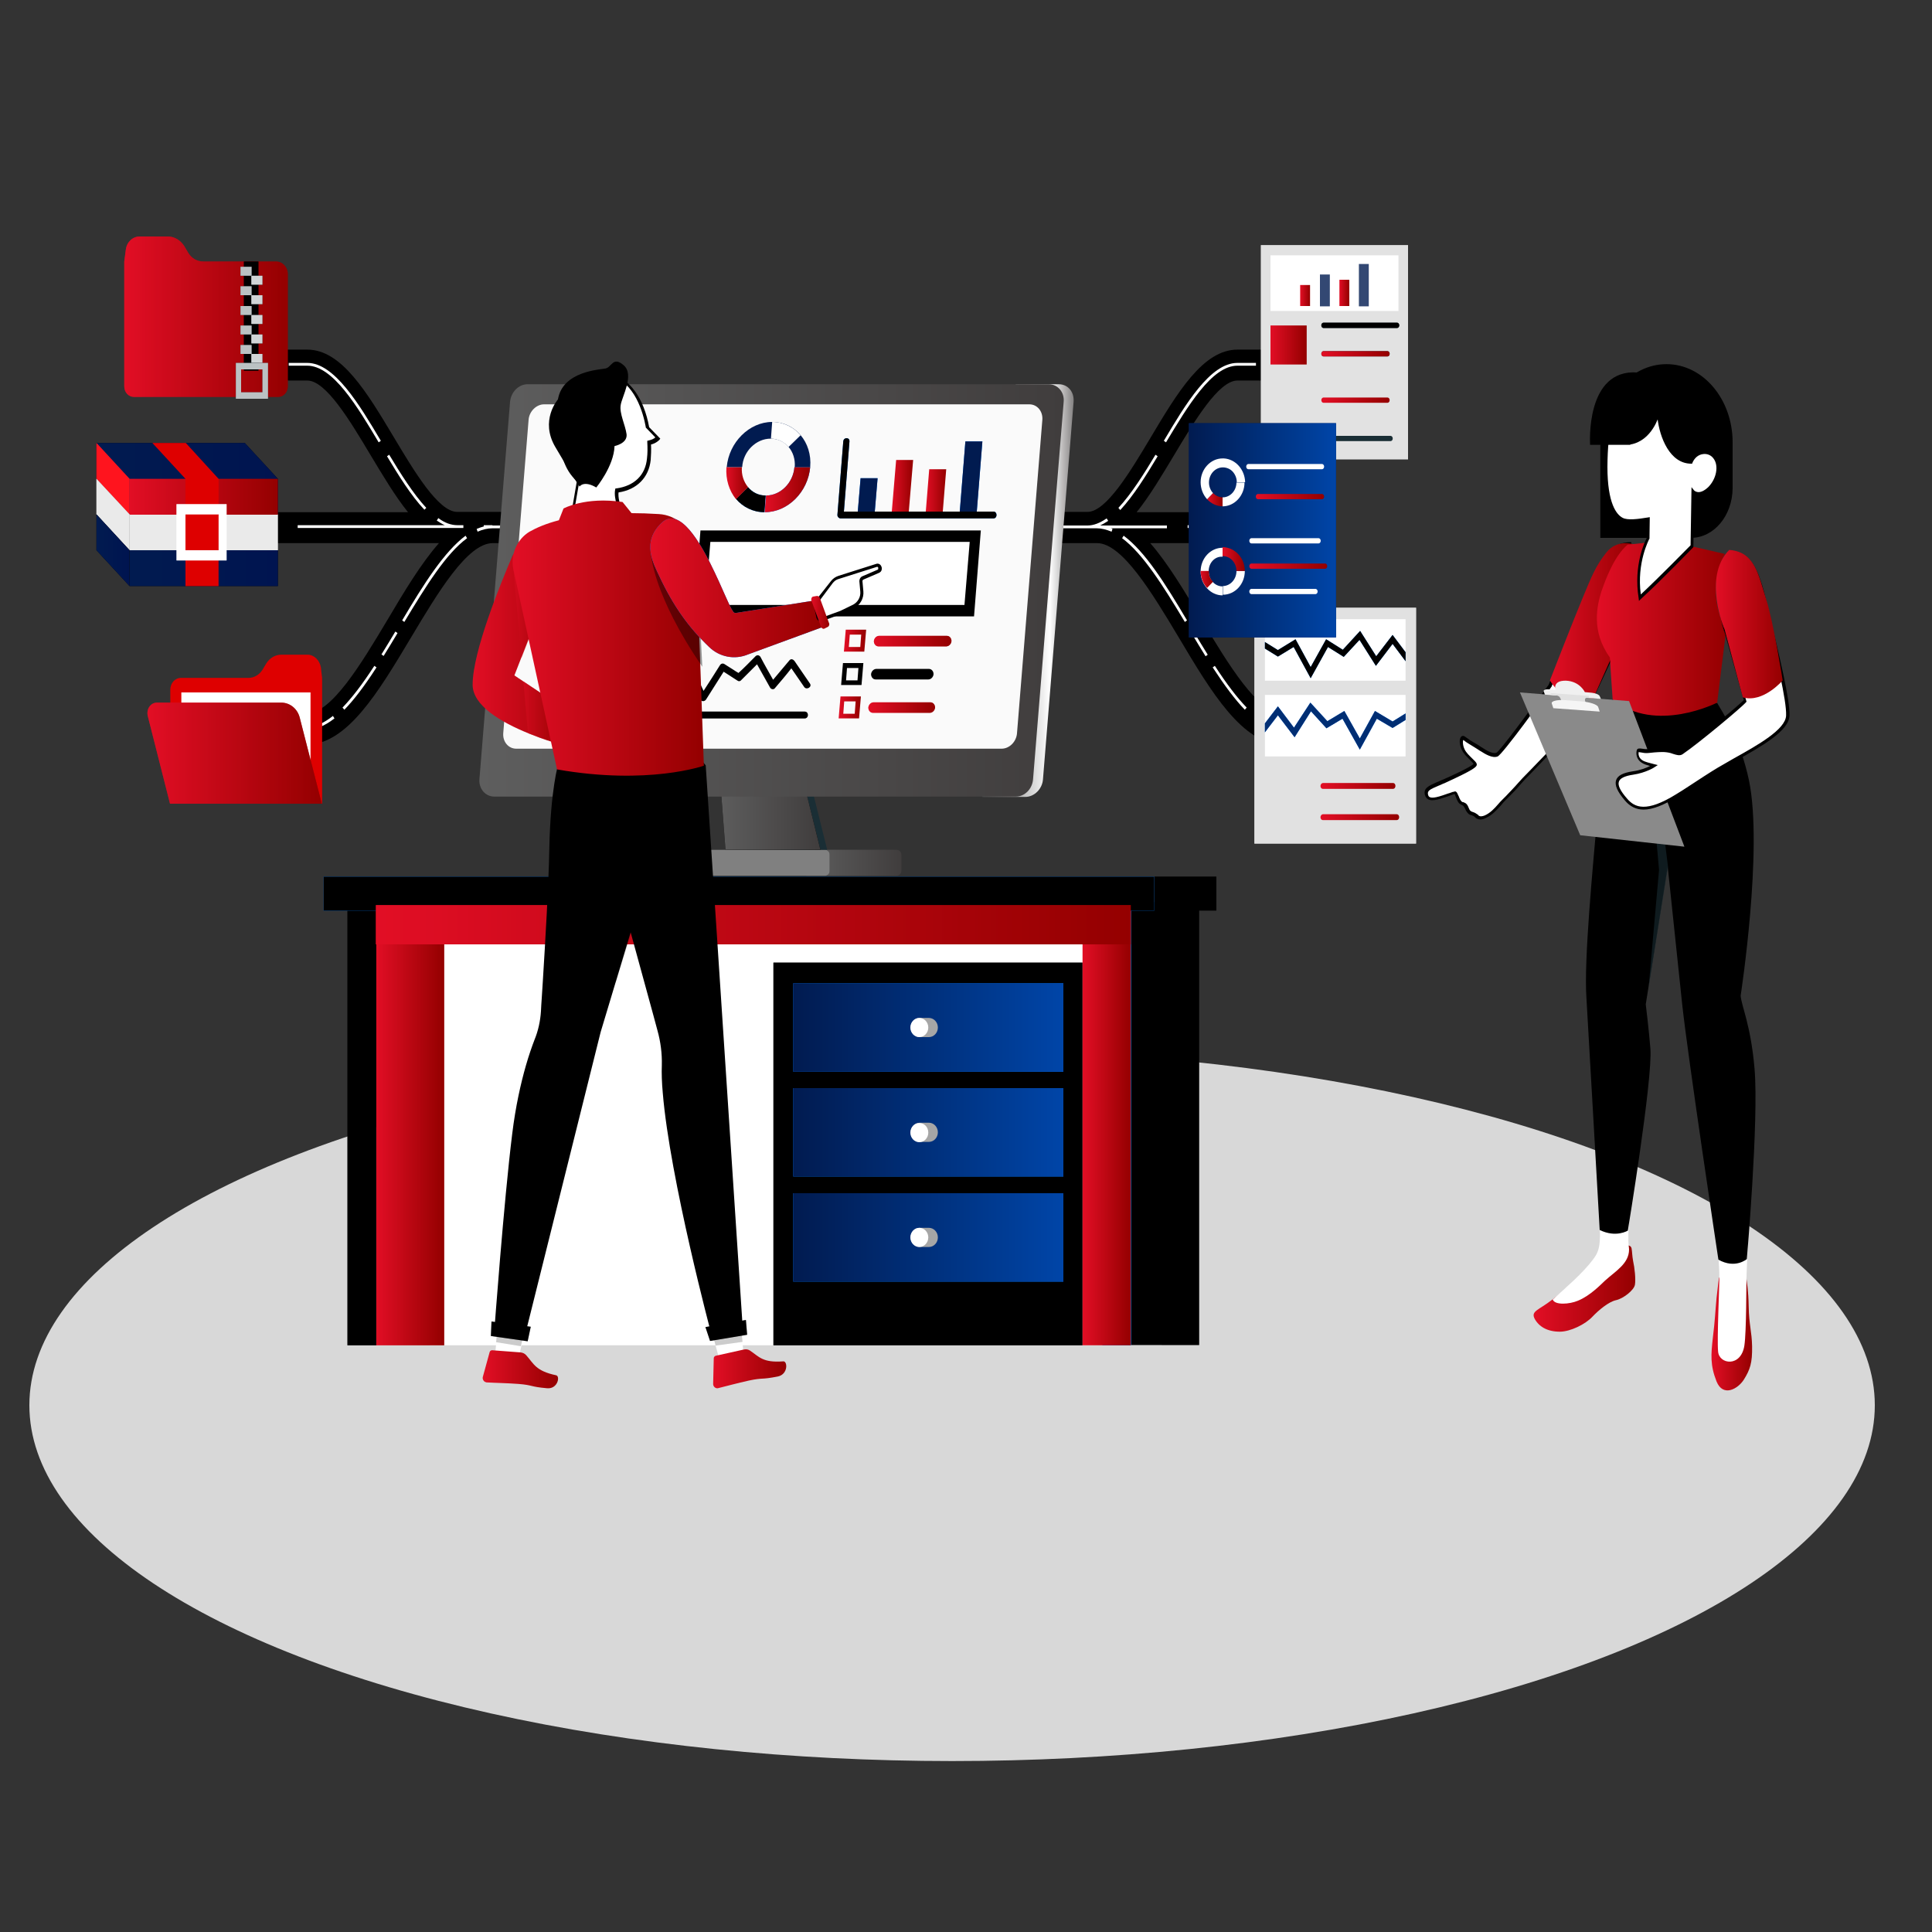 <?xml version="1.0" encoding="utf-8"?>
<!-- Generator: Adobe Illustrator 23.0.3, SVG Export Plug-In . SVG Version: 6.00 Build 0)  -->
<svg version="1.0" id="Layer_1" xmlns="http://www.w3.org/2000/svg" xmlns:xlink="http://www.w3.org/1999/xlink" x="0px" y="0px"
	 viewBox="0 0 625 625" enable-background="new 0 0 625 625" xml:space="preserve">
<rect x="0" y="0" width="625" height="625" fill="#333333" stroke="none"/>
<ellipse id="_x3C_Path_x3E__2_" fill="#D8D8D8" cx="308" cy="454.6" rx="298.5" ry="115.1"/>
<g>
	<path d="M415.1,230.9c-8.1,0-17.8-16.1-26.3-30.3c-5.6-9.3-11-18.4-16.7-24.9h19v-10h-23.4c4.2-5.2,8.1-11.8,12.2-18.6
		c6.4-10.7,14.3-24,20.4-24h17.9v-10h-17.9c-11.1,0-19.4,13.9-28.1,28.5c-6.4,10.7-14.3,24-20.4,24h-19.2H181.5h-22.2h-11.4
		c-6.1,0-14-13.3-20.4-24c-8.8-14.7-17-28.5-28.1-28.5H81.5v10h17.9c6.1,0,14,13.3,20.4,24c4.1,6.8,8,13.4,12.2,18.6H49.2v10h92.8
		c-5.8,6.6-11.2,15.6-16.7,24.9c-8.5,14.2-18.1,30.3-26.3,30.3H65.2v10h33.9c13.2,0,23.3-17,34-34.9c8.5-14.2,18.1-30.3,26.3-30.3
		h22.2h151.1h22.2c8.1,0,17.8,16.1,26.3,30.3c10.7,18,20.8,34.9,34,34.9h33.9v-10H415.1z"/>
</g>
<g>
	<path fill="#FFFFFF" d="M363.5,173.3l-0.5,0.8c6.8,5.1,13.2,15.3,20.3,27.1l0.7-0.5C376.9,188.7,370.4,178.4,363.5,173.3z"/>
	<path fill="#FFFFFF" d="M393,215.4l-0.7,0.5c4,6.1,7.3,10.5,10.4,13.7l0.6-0.7C400.2,225.7,396.9,221.4,393,215.4z"/>
	<path fill="#FFFFFF" d="M385.5,204.9c1.5,2.5,3,5,4.5,7.4l0.7-0.5c-1.5-2.4-3-4.9-4.5-7.4L385.5,204.9z"/>
	<path fill="#FFFFFF" d="M406.4,231.7l-0.5,0.8c3.2,2.5,6.2,3.7,9.2,3.7h22.8v-0.9h-22.8C412.2,235.2,409.4,234,406.4,231.7z"/>
	<rect x="442" y="235.2" fill="#FFFFFF" width="6.9" height="0.9"/>
	<rect x="49.2" y="169.9" fill="#FFFFFF" width="6.9" height="0.9"/>
	<rect x="62.8" y="169.9" fill="#FFFFFF" width="26.8" height="0.9"/>
	<path fill="#FFFFFF" d="M96.3,169.9v0.9h53.6v-0.9h-1.9c-2,0-4.1-0.7-6.2-2.3l-0.5,0.8c0.9,0.6,1.7,1.1,2.6,1.5H96.3z"/>
	<rect x="290.5" y="169.9" fill="#FFFFFF" width="26.8" height="0.9"/>
	<path fill="#FFFFFF" d="M377.5,170.9v-0.9h-21.6c0.8-0.4,1.7-0.9,2.6-1.5l-0.5-0.8c-2.2,1.5-4.2,2.3-6.2,2.3h-8.2h-4.1h-6.9h-8.7
		v0.9h8.7h6.9h4.1h11.2c1.5,0,3.1,0.4,4.8,1.1l0.3-0.9c-0.2-0.1-0.4-0.2-0.6-0.2H377.5z"/>
	<rect x="270.4" y="169.9" fill="#FFFFFF" width="13.4" height="0.9"/>
	<rect x="210.1" y="169.9" fill="#FFFFFF" width="53.6" height="0.9"/>
	<rect x="384.2" y="169.9" fill="#FFFFFF" width="6.9" height="0.9"/>
	<path fill="#FFFFFF" d="M374.5,147.6l-0.7-0.5c-3.6,6-7.8,12.7-12,17.2l0.6,0.7C366.7,160.4,370.9,153.6,374.5,147.6z"/>
	<path fill="#FFFFFF" d="M400.3,118.3h6v-0.9h-6h0c-8.8,0-16.8,13.4-23.8,25.2l0.7,0.5C384.2,131.5,392,118.3,400.3,118.3z"/>
	<rect x="411.3" y="117.4" fill="#FFFFFF" width="6.9" height="0.9"/>
	<path fill="#FFFFFF" d="M137.9,164.3c-4.2-4.5-8.4-11.2-12-17.2l-0.7,0.5c3.6,6,7.8,12.8,12.1,17.3L137.9,164.3z"/>
	<path fill="#FFFFFF" d="M122.5,143.1l0.7-0.5c-7-11.8-15-25.2-23.8-25.2h-6v0.9h6C107.7,118.3,115.6,131.5,122.5,143.1z"/>
	<rect x="81.5" y="117.4" fill="#FFFFFF" width="6.9" height="0.9"/>
	<polygon fill="#FFFFFF" points="176.6,169.9 174.6,169.9 174.6,170.9 176.6,170.9 181.5,170.9 203.4,170.9 203.4,169.9 
		181.5,169.9 	"/>
	<path fill="#FFFFFF" d="M130.1,200.7l0.7,0.5c7.1-11.8,13.5-22.1,20.3-27.1l-0.5-0.8C143.7,178.5,137.2,188.7,130.1,200.7z"/>
	<path fill="#FFFFFF" d="M159.3,169.9h-2.8v0.4c-0.8,0.2-1.5,0.5-2.3,0.8l0.3,0.9c1.6-0.7,3.2-1.1,4.8-1.1h10.6h0.6v-0.9h-0.6H159.3
		z"/>
	<path fill="#FFFFFF" d="M99.1,235.2H76.2v0.9h22.8c3,0,6-1.2,9.2-3.7l-0.5-0.8C104.7,234,101.9,235.2,99.1,235.2z"/>
	<path fill="#FFFFFF" d="M123.4,211.7l0.7,0.5c1.5-2.4,3-4.9,4.5-7.4l-0.7-0.5C126.4,206.8,124.9,209.3,123.4,211.7z"/>
	<path fill="#FFFFFF" d="M110.8,228.9l0.6,0.7c3.1-3.2,6.4-7.5,10.4-13.7l-0.7-0.5C117.2,221.4,113.9,225.7,110.8,228.9z"/>
	<rect x="65.2" y="235.2" fill="#FFFFFF" width="6.9" height="0.9"/>
</g>
<g>
	<path fill="#DE0000" d="M99.5,211.8H91c-2,0-3.8,1.1-4.9,2.9l-1.2,2c-1,1.6-2.7,2.6-4.5,2.6H58.6c-2,0-3.5,1.7-3.5,3.8V260h49.1
		v-40.6l-0.4-3.5C103.4,213.6,101.6,211.8,99.5,211.8z"/>
	<path opacity="0.2" fill="#DE0000" d="M99.5,211.8H91c-2,0-3.8,1.1-4.9,2.9l-1.2,2c-1,1.6-2.7,2.6-4.5,2.6H58.6
		c-2,0-3.5,1.7-3.5,3.8V260h49.1v-40.6l-0.4-3.5C103.4,213.6,101.6,211.8,99.5,211.8z"/>
</g>
<g>
	<rect x="58.7" y="224" fill="#FFFFFF" width="41.7" height="30.9"/>
	<rect x="58.7" y="224" opacity="0.9" fill="#FFFFFF" width="41.7" height="30.9"/>
</g>
<g>
	<linearGradient id="SVGID_1_" gradientUnits="userSpaceOnUse" x1="47.701" y1="243.685" x2="104.102" y2="243.685">
		<stop  offset="0" style="stop-color:#E20E25"/>
		<stop  offset="1" style="stop-color:#940000"/>
	</linearGradient>
	<path fill="url(#SVGID_1_)" d="M104.1,260H55l-7.2-28.4c-0.5-2.2,0.9-4.3,3-4.3h40.2c2.8,0,5.3,2,6,5L104.1,260z"/>
	<linearGradient id="SVGID_2_" gradientUnits="userSpaceOnUse" x1="47.701" y1="243.685" x2="104.102" y2="243.685">
		<stop  offset="0" style="stop-color:#E20E25"/>
		<stop  offset="1" style="stop-color:#940000"/>
	</linearGradient>
	<path opacity="0.6" fill="url(#SVGID_2_)" d="M104.1,260H55l-7.2-28.4c-0.5-2.2,0.9-4.3,3-4.3h40.2c2.8,0,5.3,2,6,5L104.1,260z"/>
</g>
<g>
	<linearGradient id="SVGID_3_" gradientUnits="userSpaceOnUse" x1="40.214" y1="102.486" x2="93.172" y2="102.486">
		<stop  offset="0" style="stop-color:#E20E25"/>
		<stop  offset="1" style="stop-color:#940000"/>
	</linearGradient>
	<path fill="url(#SVGID_3_)" d="M45.2,76.5h9.1c2.1,0,4.1,1.2,5.3,3.1l1.3,2.2c1.1,1.8,2.9,2.8,4.9,2.8h23.5c2.1,0,3.8,1.8,3.8,4.1
		v36.3c0,1.9-1.4,3.4-3.1,3.4H43.3c-1.7,0-3.1-1.5-3.1-3.4V84.6l0.5-3.8C41,78.3,42.9,76.5,45.2,76.5z"/>
	<linearGradient id="SVGID_4_" gradientUnits="userSpaceOnUse" x1="40.214" y1="102.486" x2="93.172" y2="102.486">
		<stop  offset="0" style="stop-color:#E20E25"/>
		<stop  offset="1" style="stop-color:#940000"/>
	</linearGradient>
	<path opacity="0.6" fill="url(#SVGID_4_)" d="M45.2,76.5h9.1c2.1,0,4.1,1.2,5.3,3.1l1.3,2.2c1.1,1.8,2.9,2.8,4.9,2.8h23.5
		c2.1,0,3.8,1.8,3.8,4.1v36.3c0,1.9-1.4,3.4-3.1,3.4H43.3c-1.7,0-3.1-1.5-3.1-3.4V84.6l0.5-3.8C41,78.3,42.9,76.5,45.2,76.5z"/>
</g>
<g>
	<rect x="78.9" y="84.6" width="4.7" height="35.3"/>
	<rect x="78.9" y="84.6" opacity="0.5" width="4.7" height="35.3"/>
</g>
<rect x="77.8" y="86.3" fill="#1A2E35" width="3.6" height="2.9"/>
<rect x="77.8" y="92.6" fill="#1A2E35" width="3.6" height="2.9"/>
<rect x="77.8" y="99" fill="#1A2E35" width="3.6" height="2.9"/>
<rect x="77.8" y="105.3" fill="#1A2E35" width="3.6" height="2.9"/>
<rect x="77.8" y="111.6" fill="#1A2E35" width="3.6" height="2.9"/>
<g>
	<rect x="77.8" y="86.3" opacity="0.7" fill="#FFFFFF" width="3.6" height="2.9"/>
	<rect x="77.8" y="92.6" opacity="0.7" fill="#FFFFFF" width="3.6" height="2.9"/>
	<rect x="77.8" y="99" opacity="0.7" fill="#FFFFFF" width="3.6" height="2.9"/>
	<rect x="77.8" y="105.3" opacity="0.7" fill="#FFFFFF" width="3.6" height="2.9"/>
	<rect x="77.8" y="111.6" opacity="0.7" fill="#FFFFFF" width="3.6" height="2.9"/>
</g>
<g>
	<g>
		<rect x="81.3" y="89.2" fill="#1A2E35" width="3.6" height="2.9"/>
		<rect x="81.3" y="95.5" fill="#1A2E35" width="3.6" height="2.9"/>
		<rect x="81.3" y="101.9" fill="#1A2E35" width="3.6" height="2.9"/>
		<rect x="81.3" y="108.2" fill="#1A2E35" width="3.6" height="2.9"/>
		<rect x="81.3" y="114.5" fill="#1A2E35" width="3.6" height="2.9"/>
	</g>
	<g opacity="0.8">
		<rect x="81.3" y="89.2" fill="#FFFFFF" width="3.6" height="2.9"/>
		<rect x="81.3" y="95.5" fill="#FFFFFF" width="3.6" height="2.9"/>
		<rect x="81.3" y="101.9" fill="#FFFFFF" width="3.6" height="2.9"/>
		<rect x="81.3" y="108.2" fill="#FFFFFF" width="3.6" height="2.9"/>
		<rect x="81.3" y="114.5" fill="#FFFFFF" width="3.6" height="2.9"/>
	</g>
</g>
<g>
	<path fill="#1A2E35" d="M76.3,117.4V129h10.4v-11.6H76.3z M84.9,126.9h-6.9v-7.4h6.9V126.9z"/>
	<path opacity="0.7" fill="#FFFFFF" d="M76.3,117.4V129h10.4v-11.6H76.3z M84.9,126.9h-6.9v-7.4h6.9V126.9z"/>
</g>
<g>
	<polygon points="79.2,143.3 31.2,143.3 31.2,154.9 41.9,166.4 89.9,166.4 89.9,154.9 	"/>
	<linearGradient id="SVGID_5_" gradientUnits="userSpaceOnUse" x1="31.19" y1="154.866" x2="89.852" y2="154.866">
		<stop  offset="0" style="stop-color:#011B50"/>
		<stop  offset="1" style="stop-color:#001450"/>
	</linearGradient>
	<polygon fill="url(#SVGID_5_)" points="79.2,143.3 31.2,143.3 31.2,154.9 41.9,166.4 89.9,166.4 89.9,154.9 	"/>
</g>
<g>
	<rect x="41.9" y="166.4" fill="#EAEAEA" width="48" height="11.6"/>
	<rect x="41.9" y="166.4" opacity="0.3" fill="#EAEAEA" width="48" height="11.6"/>
</g>
<g>
	<rect x="41.9" y="178" width="48" height="11.6"/>
	<linearGradient id="SVGID_6_" gradientUnits="userSpaceOnUse" x1="41.869" y1="183.797" x2="89.852" y2="183.797">
		<stop  offset="0" style="stop-color:#011B50"/>
		<stop  offset="1" style="stop-color:#001450"/>
	</linearGradient>
	<rect x="41.9" y="178" fill="url(#SVGID_6_)" width="48" height="11.6"/>
</g>
<g>
	<linearGradient id="SVGID_7_" gradientUnits="userSpaceOnUse" x1="41.869" y1="160.649" x2="89.852" y2="160.649">
		<stop  offset="0" style="stop-color:#E20E25"/>
		<stop  offset="1" style="stop-color:#940000"/>
	</linearGradient>
	<rect x="41.9" y="154.9" fill="url(#SVGID_7_)" width="48" height="11.6"/>
</g>
<g>
	<polygon fill="#DE0000" points="60,189.6 70.7,189.6 70.7,154.9 60.1,143.3 49.3,143.3 60,154.9 	"/>
	<polygon opacity="0.2" fill="#DE0000" points="60,189.6 70.7,189.6 70.7,154.9 60.1,143.3 49.3,143.3 60,154.9 	"/>
</g>
<g>
	<path fill="#FFFFFF" d="M57.1,163.1v18.2h16.2v-18.2H57.1z M70.7,178H60v-11.6h10.8V178z"/>
	<path opacity="0.5" fill="#FFFFFF" d="M57.1,163.1v18.2h16.2v-18.2H57.1z M70.7,178H60v-11.6h10.8V178z"/>
</g>
<g>
	<polygon fill="#FF151F" points="31.2,143.3 31.2,154.9 41.9,166.4 41.9,154.9 	"/>
	<polygon opacity="0.5" fill="#FF151F" points="31.2,143.3 31.2,154.9 41.9,166.4 41.9,154.9 	"/>
</g>
<g>
	<polygon fill="#EAEAEA" points="31.2,154.9 31.2,166.4 41.9,178 41.9,166.4 	"/>
	<polygon opacity="0.6" fill="#EAEAEA" points="31.2,154.9 31.2,166.4 41.9,178 41.9,166.4 	"/>
</g>
<g>
	<polygon points="31.2,166.4 31.2,178 41.9,189.6 41.9,178 	"/>
	<linearGradient id="SVGID_8_" gradientUnits="userSpaceOnUse" x1="31.19" y1="178.014" x2="41.869" y2="178.014">
		<stop  offset="0" style="stop-color:#011B50"/>
		<stop  offset="1" style="stop-color:#001450"/>
	</linearGradient>
	<polygon fill="url(#SVGID_8_)" points="31.2,166.4 31.2,178 41.9,189.6 41.9,178 	"/>
</g>
<g>
	<rect x="405.8" y="196.6" fill="#E2E2E2" width="52.3" height="76.3"/>
	<rect x="405.8" y="196.6" opacity="0.7" fill="#E2E2E2" width="52.3" height="76.3"/>
</g>
<rect x="409.2" y="200.3" fill="#FFFFFF" width="45.5" height="19.9"/>
<rect x="409.2" y="224.8" fill="#FFFFFF" width="45.5" height="19.9"/>
<polygon fill="#007CFF" points="454.7,211 450.5,205.4 445.2,212.3 440,204.1 434.4,210.2 429,206.8 424,215.8 419.1,206.8 
	413.4,210.3 409.2,207.7 409.2,209.8 413.4,212.4 418.5,209.3 424,219.4 429.6,209.3 434.7,212.5 439.8,207 445.1,215.4 
	450.5,208.3 454.7,213.9 "/>
<polygon points="454.7,211 450.5,205.4 445.2,212.3 440,204.1 434.4,210.2 429,206.8 424,215.8 419.1,206.8 413.4,210.3 
	409.2,207.7 409.2,209.8 413.4,212.4 418.5,209.3 424,219.4 429.6,209.3 434.7,212.5 439.8,207 445.1,215.4 450.5,208.3 
	454.7,213.9 "/>
<polygon fill="#007CFF" points="454.7,230.8 450.5,233.4 444.8,230 439.9,238.9 434.9,230 429.4,233.3 423.9,227.3 418.6,235.4 
	413.4,228.5 409.2,234 409.2,236.9 413.4,231.4 418.8,238.5 424.1,230.1 429.1,235.6 434.3,232.5 439.9,242.5 445.4,232.5 
	450.5,235.5 454.7,232.9 "/>
<polygon opacity="0.8" fill="#011B50" points="454.7,230.8 450.5,233.4 444.8,230 439.9,238.9 434.9,230 429.4,233.3 423.9,227.3 
	418.6,235.4 413.4,228.5 409.2,234 409.2,236.9 413.4,231.4 418.8,238.5 424.1,230.1 429.1,235.6 434.3,232.5 439.9,242.5 
	445.4,232.5 450.5,235.5 454.7,232.9 "/>
<g>
	<linearGradient id="SVGID_9_" gradientUnits="userSpaceOnUse" x1="427.197" y1="254.313" x2="451.496" y2="254.313">
		<stop  offset="0" style="stop-color:#E20E25"/>
		<stop  offset="1" style="stop-color:#940000"/>
	</linearGradient>
	<path fill="url(#SVGID_9_)" d="M428,255.2c7.5,0,15.1,0,22.6,0c1.1,0,1.1-1.9,0-1.9c-7.5,0-15.1,0-22.6,0
		C426.9,253.4,426.9,255.2,428,255.2L428,255.2z"/>
</g>
<g>
	<linearGradient id="SVGID_10_" gradientUnits="userSpaceOnUse" x1="427.197" y1="264.391" x2="452.636" y2="264.391">
		<stop  offset="0" style="stop-color:#E20E25"/>
		<stop  offset="1" style="stop-color:#940000"/>
	</linearGradient>
	<path fill="url(#SVGID_10_)" d="M428,265.3c7.9,0,15.9,0,23.8,0c1.1,0,1.1-1.9,0-1.9c-7.9,0-15.9,0-23.8,0
		C426.9,263.5,426.9,265.3,428,265.3L428,265.3z"/>
</g>
<g>
	<rect x="407.9" y="79.3" fill="#E2E2E2" width="47.6" height="69.3"/>
	<rect x="407.9" y="79.3" opacity="0.6" fill="#E2E2E2" width="47.6" height="69.3"/>
</g>
<rect x="411" y="82.6" fill="#FFFFFF" width="41.4" height="18"/>
<g>
	<path fill="#1A2E35" d="M428.2,106.1c7.9,0,15.8,0,23.7,0c1,0,1-1.7,0-1.7c-7.9,0-15.8,0-23.7,0
		C427.2,104.4,427.2,106.1,428.2,106.1L428.2,106.1z"/>
</g>
<g>
	<path fill="#1A2E35" d="M428.2,115.3c6.9,0,13.7,0,20.6,0c1,0,1-1.7,0-1.7c-6.9,0-13.7,0-20.6,0
		C427.2,113.6,427.2,115.3,428.2,115.3L428.2,115.3z"/>
</g>
<g>
	<path fill="#1A2E35" d="M428.2,142.7c7.2,0,14.4,0,21.6,0c1,0,1-1.7,0-1.7c-7.2,0-14.4,0-21.6,0
		C427.2,141.1,427.2,142.7,428.2,142.7L428.2,142.7z"/>
</g>
<g>
	<path d="M428.2,106.1c7.9,0,15.8,0,23.7,0c1,0,1-1.7,0-1.7c-7.9,0-15.8,0-23.7,0C427.2,104.4,427.2,106.1,428.2,106.1L428.2,106.1z
		"/>
</g>
<g>
	<linearGradient id="SVGID_11_" gradientUnits="userSpaceOnUse" x1="427.459" y1="114.42" x2="449.548" y2="114.42">
		<stop  offset="0" style="stop-color:#E20E25"/>
		<stop  offset="1" style="stop-color:#940000"/>
	</linearGradient>
	<path fill="url(#SVGID_11_)" d="M428.2,115.3c6.9,0,13.7,0,20.6,0c1,0,1-1.7,0-1.7c-6.9,0-13.7,0-20.6,0
		C427.2,113.6,427.2,115.3,428.2,115.3L428.2,115.3z"/>
</g>
<g>
	<linearGradient id="SVGID_12_" gradientUnits="userSpaceOnUse" x1="427.459" y1="129.416" x2="449.548" y2="129.416">
		<stop  offset="0" style="stop-color:#E20E25"/>
		<stop  offset="1" style="stop-color:#940000"/>
	</linearGradient>
	<path fill="url(#SVGID_12_)" d="M428.2,130.3c6.9,0,13.7,0,20.6,0c1,0,1-1.7,0-1.7c-6.9,0-13.7,0-20.6,0
		C427.2,128.6,427.2,130.3,428.2,130.3L428.2,130.3z"/>
</g>
<g>
	<linearGradient id="SVGID_13_" gradientUnits="userSpaceOnUse" x1="411.005" y1="111.57" x2="422.663" y2="111.57">
		<stop  offset="0" style="stop-color:#E20E25"/>
		<stop  offset="1" style="stop-color:#940000"/>
	</linearGradient>
	<rect x="411" y="105.3" fill="url(#SVGID_13_)" width="11.7" height="12.6"/>
	<linearGradient id="SVGID_14_" gradientUnits="userSpaceOnUse" x1="411.005" y1="111.57" x2="422.663" y2="111.57">
		<stop  offset="0" style="stop-color:#E20E25"/>
		<stop  offset="1" style="stop-color:#940000"/>
	</linearGradient>
	<rect x="411" y="105.3" opacity="0.3" fill="url(#SVGID_14_)" width="11.7" height="12.6"/>
</g>
<linearGradient id="SVGID_15_" gradientUnits="userSpaceOnUse" x1="420.639" y1="95.624" x2="423.795" y2="95.624">
	<stop  offset="0" style="stop-color:#E20E25"/>
	<stop  offset="1" style="stop-color:#940000"/>
</linearGradient>
<rect x="420.6" y="92.2" fill="url(#SVGID_15_)" width="3.2" height="6.8"/>
<rect x="427" y="88.8" opacity="0.8" fill="#011B50" width="3.2" height="10.3"/>
<linearGradient id="SVGID_16_" gradientUnits="userSpaceOnUse" x1="433.262" y1="94.769" x2="436.418" y2="94.769">
	<stop  offset="0" style="stop-color:#E20E25"/>
	<stop  offset="1" style="stop-color:#940000"/>
</linearGradient>
<rect x="433.3" y="90.5" fill="url(#SVGID_16_)" width="3.2" height="8.5"/>
<rect x="439.6" y="85.4" opacity="0.8" fill="#011B50" width="3.2" height="13.7"/>
<g>
	<rect x="384.6" y="136.9" fill="#011B50" width="47.6" height="69.3"/>
	<linearGradient id="SVGID_17_" gradientUnits="userSpaceOnUse" x1="384.6" y1="171.526" x2="432.173" y2="171.526">
		<stop  offset="0" style="stop-color:#011B50"/>
		<stop  offset="0.739" style="stop-color:#003A90"/>
		<stop  offset="1" style="stop-color:#0045A8"/>
	</linearGradient>
	<rect x="384.6" y="136.9" fill="url(#SVGID_17_)" width="47.6" height="69.3"/>
</g>
<g>
	<path fill="#FFFFFF" d="M403.9,151.8c7.9,0,15.8,0,23.7,0c1,0,1-1.7,0-1.7c-7.9,0-15.8,0-23.7,0
		C402.9,150.1,402.9,151.8,403.9,151.8L403.9,151.8z"/>
</g>
<g>
	<linearGradient id="SVGID_18_" gradientUnits="userSpaceOnUse" x1="406.233" y1="160.632" x2="428.323" y2="160.632">
		<stop  offset="0" style="stop-color:#E20E25"/>
		<stop  offset="1" style="stop-color:#940000"/>
	</linearGradient>
	<path fill="url(#SVGID_18_)" d="M407,161.5c6.9,0,13.7,0,20.6,0c1,0,1-1.7,0-1.7c-6.9,0-13.7,0-20.6,0
		C406,159.8,406,161.5,407,161.5L407,161.5z"/>
</g>
<g>
	<linearGradient id="SVGID_19_" gradientUnits="userSpaceOnUse" x1="404.161" y1="183.142" x2="429.359" y2="183.142">
		<stop  offset="0" style="stop-color:#E20E25"/>
		<stop  offset="1" style="stop-color:#940000"/>
	</linearGradient>
	<path fill="url(#SVGID_19_)" d="M404.9,184c7.9,0,15.8,0,23.7,0c1,0,1-1.7,0-1.7c-7.9,0-15.8,0-23.7,0
		C403.9,182.3,403.9,184,404.9,184L404.9,184z"/>
</g>
<g>
	<path fill="#FFFFFF" d="M404.9,192.2c6.9,0,13.7,0,20.6,0c1,0,1-1.7,0-1.7c-6.9,0-13.7,0-20.6,0
		C403.9,190.5,403.9,192.2,404.9,192.2L404.9,192.2z"/>
</g>
<g>
	<path fill="#FFFFFF" d="M404.9,175.8c7.2,0,14.4,0,21.6,0c1,0,1-1.7,0-1.7c-7.2,0-14.4,0-21.6,0
		C403.9,174.1,403.9,175.8,404.9,175.8L404.9,175.8z"/>
</g>
<g>
	<linearGradient id="SVGID_20_" gradientUnits="userSpaceOnUse" x1="390.474" y1="161.615" x2="395.526" y2="161.615">
		<stop  offset="0" style="stop-color:#E20E25"/>
		<stop  offset="1" style="stop-color:#940000"/>
	</linearGradient>
	<path fill="url(#SVGID_20_)" d="M392.4,159.5l-1.9,2c1.3,1.4,3.1,2.3,5.1,2.3v-2.9C394.3,160.9,393.2,160.3,392.4,159.5z"/>
	<path fill="#FFFFFF" d="M400,156c0,2.7-2,4.9-4.5,4.9v2.9c3.9,0,7.1-3.5,7.1-7.7H400z"/>
	<path fill="#FFFFFF" d="M395.9,148.3c-0.1,0-0.2,0-0.4,0c-3.9,0-7.1,3.5-7.1,7.7c0,2.1,0.8,4.1,2.1,5.5l1.9-2
		c-0.8-0.9-1.3-2.1-1.3-3.4c0-2.7,2-4.9,4.5-4.9c1.2,0,2.4,0.5,3.2,1.4l0,0c0.8,0.9,1.3,2.1,1.3,3.4h2.7
		C402.7,151.9,399.7,148.5,395.9,148.3z"/>
</g>
<g>
	<path fill="#FFFFFF" d="M395.5,189.6c2.5,0,4.5-2.2,4.5-4.9h2.7c0,4.3-3.2,7.7-7.1,7.7V189.6z"/>
	<linearGradient id="SVGID_21_" gradientUnits="userSpaceOnUse" x1="395.526" y1="180.908" x2="402.67" y2="180.908">
		<stop  offset="0" style="stop-color:#E20E25"/>
		<stop  offset="1" style="stop-color:#940000"/>
	</linearGradient>
	<path fill="url(#SVGID_21_)" d="M400.6,179.3c-1.3-1.4-3.1-2.3-5.1-2.3v2.9c1.2,0,2.4,0.5,3.2,1.4c0.8,0.9,1.3,2.1,1.3,3.4h2.7
		C402.7,182.6,401.9,180.7,400.6,179.3z"/>
	<path fill="#FFFFFF" d="M391,184.8c0,2.7,2,4.9,4.5,4.9v2.9c-3.9,0-7.1-3.5-7.1-7.7c0-4.3,3.2-7.7,7.1-7.7v2.9
		C393,179.9,391,182.1,391,184.8z"/>
	<linearGradient id="SVGID_22_" gradientUnits="userSpaceOnUse" x1="388.382" y1="187.511" x2="392.352" y2="187.511">
		<stop  offset="0" style="stop-color:#E20E25"/>
		<stop  offset="1" style="stop-color:#940000"/>
	</linearGradient>
	<path fill="url(#SVGID_22_)" d="M392.4,188.2l-1.9,2c-1.3-1.4-2.1-3.3-2.1-5.5h2.7C391,186.1,391.5,187.3,392.4,188.2z"/>
</g>
<linearGradient id="SVGID_23_" gradientUnits="userSpaceOnUse" x1="260.745" y1="279.127" x2="291.636" y2="279.127">
	<stop  offset="0" style="stop-color:#5E5E5E"/>
	<stop  offset="1" style="stop-color:#403D3D"/>
</linearGradient>
<path fill="url(#SVGID_23_)" d="M290,283.3h-29.2v-8.4H290c0.9,0,1.6,0.7,1.6,1.6v5.1C291.6,282.6,290.9,283.3,290,283.3z"/>
<path d="M266.9,283.3H205c-0.8,0-1.5-0.7-1.5-1.5v-5.4c0-0.8,0.7-1.5,1.5-1.5h61.9c0.8,0,1.5,0.7,1.5,1.5v5.4
	C268.4,282.7,267.7,283.3,266.9,283.3z"/>
<path opacity="0.5" fill="#FFFFFF" d="M266.9,283.3H205c-0.8,0-1.5-0.7-1.5-1.5v-5.4c0-0.8,0.7-1.5,1.5-1.5h61.9
	c0.8,0,1.5,0.7,1.5,1.5v5.4C268.4,282.7,267.7,283.3,266.9,283.3z"/>
<polygon fill="#1A2E35" points="252.5,274.9 267.6,274.9 257.9,236 252.5,236 "/>
<polygon points="265.4,274.9 234.7,274.9 231.7,236 255.8,236 "/>
<linearGradient id="SVGID_24_" gradientUnits="userSpaceOnUse" x1="231.678" y1="255.467" x2="265.368" y2="255.467">
	<stop  offset="0" style="stop-color:#5E5E5E"/>
	<stop  offset="1" style="stop-color:#403D3D"/>
</linearGradient>
<polygon fill="url(#SVGID_24_)" points="265.4,274.9 234.7,274.9 231.7,236 255.8,236 "/>
<linearGradient id="SVGID_25_" gradientUnits="userSpaceOnUse" x1="317.836" y1="190.999" x2="347.384" y2="190.999">
	<stop  offset="0" style="stop-color:#5E5E5E"/>
	<stop  offset="0.737" style="stop-color:#FFFFFF"/>
	<stop  offset="1" style="stop-color:#848282"/>
</linearGradient>
<path fill="url(#SVGID_25_)" d="M342.5,124.3h-13.9l-10.8,133.5h13.9c2.9,0,5.5-2.6,5.7-5.7l9.9-122
	C347.6,126.8,345.5,124.3,342.5,124.3z"/>
<g>
	<linearGradient id="SVGID_26_" gradientUnits="userSpaceOnUse" x1="155.109" y1="190.999" x2="344.171" y2="190.999">
		<stop  offset="0" style="stop-color:#5E5E5E"/>
		<stop  offset="1" style="stop-color:#403D3D"/>
	</linearGradient>
	<path fill="url(#SVGID_26_)" d="M328.6,257.7H159.9c-2.9,0-5.1-2.6-4.8-5.7l9.9-122c0.3-3.2,2.8-5.7,5.7-5.7h168.6
		c2.9,0,5.1,2.6,4.8,5.7l-9.9,122C334,255.2,331.5,257.7,328.6,257.7z"/>
</g>
<path fill="#FAFAFA" d="M324,242.2H167c-2.5,0-4.4-2.2-4.2-5l8.2-101.4c0.2-2.7,2.5-5,5-5H333c2.5,0,4.4,2.2,4.2,5L329,237.2
	C328.8,239.9,326.6,242.2,324,242.2z"/>
<polygon fill="#007CFF" points="282.9,166.6 277.4,166.6 278.4,154.7 283.9,154.7 "/>
<polygon fill="#011B50" points="282.9,166.6 277.4,166.6 278.4,154.7 283.9,154.7 "/>
<linearGradient id="SVGID_27_" gradientUnits="userSpaceOnUse" x1="288.421" y1="157.717" x2="295.359" y2="157.717">
	<stop  offset="0" style="stop-color:#E20E25"/>
	<stop  offset="1" style="stop-color:#940000"/>
</linearGradient>
<polygon fill="url(#SVGID_27_)" points="293.9,166.6 288.4,166.6 289.9,148.8 295.4,148.8 "/>
<linearGradient id="SVGID_28_" gradientUnits="userSpaceOnUse" x1="299.412" y1="159.205" x2="306.109" y2="159.205">
	<stop  offset="0" style="stop-color:#E20E25"/>
	<stop  offset="1" style="stop-color:#940000"/>
</linearGradient>
<polygon fill="url(#SVGID_28_)" points="304.9,166.6 299.4,166.6 300.6,151.8 306.1,151.8 "/>
<polygon fill="#007CFF" points="315.9,166.6 310.4,166.6 312.3,142.8 317.8,142.8 "/>
<polygon fill="#011B50" points="315.9,166.6 310.4,166.6 312.3,142.8 317.8,142.8 "/>
<path fill="#007CFF" d="M321.4,165.5c-16.1,0-32.2,0-48.4,0c0.6-7.6,1.2-15.1,1.8-22.7c0.1-1.4-1.9-1.4-2,0
	c-0.6,7.9-1.3,15.9-1.9,23.8c0,0.6,0.5,1.1,1,1.1c16.5,0,33,0,49.5,0C322.7,167.7,322.7,165.5,321.4,165.5z"/>
<path d="M321.4,165.5c-16.1,0-32.2,0-48.4,0c0.6-7.6,1.2-15.1,1.8-22.7c0.1-1.4-1.9-1.4-2,0c-0.6,7.9-1.3,15.9-1.9,23.8
	c0,0.6,0.5,1.1,1,1.1c16.5,0,33,0,49.5,0C322.7,167.7,322.7,165.5,321.4,165.5z"/>
<path fill="#007CFF" d="M242,157.6l-3.9,3.8c2.2,2.6,5.5,4.3,9.2,4.3l0.4-5.4C245.4,160.3,243.4,159.3,242,157.6z"/>
<path d="M242,157.6l-3.9,3.8c2.2,2.6,5.5,4.3,9.2,4.3l0.4-5.4C245.4,160.3,243.4,159.3,242,157.6z"/>
<path fill="#007CFF" d="M257,151.1c-0.4,5.1-4.5,9.2-9.2,9.2l-0.4,5.4c7.5,0,14-6.6,14.7-14.6H257z"/>
<linearGradient id="SVGID_29_" gradientUnits="userSpaceOnUse" x1="247.34" y1="158.444" x2="262.042" y2="158.444">
	<stop  offset="0" style="stop-color:#E20E25"/>
	<stop  offset="1" style="stop-color:#940000"/>
</linearGradient>
<path fill="url(#SVGID_29_)" d="M257,151.1c-0.4,5.1-4.5,9.2-9.2,9.2l-0.4,5.4c7.5,0,14-6.6,14.7-14.6H257z"/>
<linearGradient id="SVGID_30_" gradientUnits="userSpaceOnUse" x1="234.952" y1="156.3" x2="241.992" y2="156.3">
	<stop  offset="0" style="stop-color:#E20E25"/>
	<stop  offset="1" style="stop-color:#940000"/>
</linearGradient>
<path fill="url(#SVGID_30_)" d="M242,157.6c-1.4-1.7-2.2-4-2-6.5h-5c-0.3,4,0.9,7.7,3.1,10.4L242,157.6z"/>
<path fill="#011B50" d="M249.3,141.9c4.7,0,8.2,4.1,7.8,9.2h5c0.7-8.1-4.9-14.6-12.3-14.6s-14,6.6-14.7,14.6h5
	C240.4,146,244.6,141.9,249.3,141.9z"/>
<path fill="#FFFFFF" d="M255.1,144.6l3.9-3.8c-2.2-2.6-5.5-4.3-9.2-4.3l-0.4,5.4C251.6,141.9,253.7,143,255.1,144.6z"/>
<g>
	<linearGradient id="SVGID_31_" gradientUnits="userSpaceOnUse" x1="273.042" y1="207.242" x2="280.179" y2="207.242">
		<stop  offset="0" style="stop-color:#E20E25"/>
		<stop  offset="1" style="stop-color:#940000"/>
	</linearGradient>
	<path fill="url(#SVGID_31_)" d="M279.6,210.8H273l0.6-7.1h6.6L279.6,210.8z M274.6,209.3h3.7l0.3-4h-3.7L274.6,209.3z"/>
</g>
<g>
	<path d="M278.7,221.6h-6.6l0.6-7.1h6.6L278.7,221.6z M273.7,220.1h3.7l0.3-4H274L273.7,220.1z"/>
</g>
<g>
	<linearGradient id="SVGID_32_" gradientUnits="userSpaceOnUse" x1="271.294" y1="228.875" x2="278.431" y2="228.875">
		<stop  offset="0" style="stop-color:#E20E25"/>
		<stop  offset="1" style="stop-color:#940000"/>
	</linearGradient>
	<path fill="url(#SVGID_32_)" d="M277.9,232.4h-6.6l0.6-7.1h6.6L277.9,232.4z M272.8,230.9h3.7l0.3-4h-3.7L272.8,230.9z"/>
</g>
<g>
	<linearGradient id="SVGID_33_" gradientUnits="userSpaceOnUse" x1="282.689" y1="207.403" x2="307.851" y2="207.403">
		<stop  offset="0" style="stop-color:#E20E25"/>
		<stop  offset="1" style="stop-color:#940000"/>
	</linearGradient>
	<path fill="url(#SVGID_33_)" d="M284.2,209.1c-0.9,0-1.5-0.8-1.5-1.7c0.1-1,0.9-1.7,1.7-1.7h21.9c0.9,0,1.5,0.8,1.5,1.7
		c-0.1,1-0.9,1.7-1.7,1.7H284.2z"/>
	<linearGradient id="SVGID_34_" gradientUnits="userSpaceOnUse" x1="282.689" y1="207.403" x2="307.851" y2="207.403">
		<stop  offset="0" style="stop-color:#E20E25"/>
		<stop  offset="1" style="stop-color:#940000"/>
	</linearGradient>
	<path opacity="0.7" fill="url(#SVGID_34_)" d="M284.2,209.1c-0.9,0-1.5-0.8-1.5-1.7c0.1-1,0.9-1.7,1.7-1.7h21.9
		c0.9,0,1.5,0.8,1.5,1.7c-0.1,1-0.9,1.7-1.7,1.7H284.2z"/>
</g>
<g>
	<linearGradient id="SVGID_35_" gradientUnits="userSpaceOnUse" x1="280.954" y1="228.875" x2="302.56" y2="228.875">
		<stop  offset="0" style="stop-color:#E20E25"/>
		<stop  offset="1" style="stop-color:#940000"/>
	</linearGradient>
	<path fill="url(#SVGID_35_)" d="M282.4,230.6c-0.9,0-1.5-0.8-1.5-1.7c0.1-1,0.9-1.7,1.7-1.7h18.4c0.9,0,1.5,0.8,1.5,1.7
		c-0.1,1-0.9,1.7-1.7,1.7H282.4z"/>
	<linearGradient id="SVGID_36_" gradientUnits="userSpaceOnUse" x1="280.954" y1="228.875" x2="302.56" y2="228.875">
		<stop  offset="0" style="stop-color:#E20E25"/>
		<stop  offset="1" style="stop-color:#940000"/>
	</linearGradient>
	<path opacity="0.4" fill="url(#SVGID_36_)" d="M282.4,230.6c-0.9,0-1.5-0.8-1.5-1.7c0.1-1,0.9-1.7,1.7-1.7h18.4
		c0.9,0,1.5,0.8,1.5,1.7c-0.1,1-0.9,1.7-1.7,1.7H282.4z"/>
</g>
<g>
	<path d="M283.3,219.8c-0.9,0-1.5-0.8-1.5-1.7c0.1-1,0.9-1.7,1.7-1.7h17c0.9,0,1.5,0.8,1.5,1.7c-0.1,1-0.9,1.7-1.7,1.7H283.3z"/>
	<path opacity="0.2" d="M283.3,219.8c-0.9,0-1.5-0.8-1.5-1.7c0.1-1,0.9-1.7,1.7-1.7h17c0.9,0,1.5,0.8,1.5,1.7
		c-0.1,1-0.9,1.7-1.7,1.7H283.3z"/>
</g>
<path d="M262,221.1c-1.7-2.4-3.3-4.9-5-7.3c-0.4-0.5-1.1-0.8-1.6-0.2c-1.8,2.1-3.5,4.2-5.3,6.3c-1.4-2.5-2.8-4.9-4.1-7.4
	c-0.4-0.6-1.1-0.7-1.6-0.2c-1.8,1.8-3.6,3.7-5.5,5.4c-0.6-0.3-1.1-0.7-1.6-1c-1-0.6-2-1.3-3-1.9c-0.5-0.3-1.1-0.1-1.4,0.4
	c-1.8,2.8-3.5,5.6-5.3,8.3c-1.3-2.8-2.6-5.6-4-8.3c-0.3-0.5-0.9-0.7-1.4-0.4c-0.8,0.5-1.7,1-2.5,1.5c-0.5,0.3-2.3,1.2-2.7,1.7
	c-0.4-0.4-1.9-1.2-2.2-1.4c-0.9-0.6-1.8-1.1-2.7-1.7c-1.1-0.7-2.2,1.2-1,1.9c1.5,0.9,4.1,3.6,5.8,3.6c1.6,0,3.8-1.8,5.5-3
	c1.4,3,2.8,6,4.2,8.9c0.4,0.8,1.4,0.6,1.8,0c1.9-3,3.8-6,5.7-9c1.5,1,3,1.9,4.5,2.9c0.4,0.3,0.9,0.2,1.2-0.2
	c1.7-1.7,3.4-3.4,5.1-5.1c1.4,2.5,2.8,5,4.2,7.5c0.3,0.6,1.2,0.8,1.6,0.2c1.8-2.1,3.6-4.2,5.3-6.4c1.4,2,2.8,4.1,4.2,6.1
	C261,223.3,262.8,222.2,262,221.1z"/>
<g>
	<path d="M260.3,230.2c-16.3,0-32.6,0-48.9,0c0.6-7.7,1.2-15.3,1.9-23c0.1-1.4-1.9-1.4-2.1,0c-0.6,8-1.3,16-1.9,24.1
		c0,0.6,0.5,1.1,1,1.1c16.7,0,33.3,0,50,0C261.7,232.4,261.7,230.2,260.3,230.2z"/>
	<path opacity="0.5" d="M260.3,230.2c-16.3,0-32.6,0-48.9,0c0.6-7.7,1.2-15.3,1.9-23c0.1-1.4-1.9-1.4-2.1,0c-0.6,8-1.3,16-1.9,24.1
		c0,0.6,0.5,1.1,1,1.1c16.7,0,33.3,0,50,0C261.7,232.4,261.7,230.2,260.3,230.2z"/>
</g>
<polygon fill="#007CFF" points="313.6,197.6 226.3,197.6 228.3,173.5 315.5,173.5 "/>
<polygon fill="#FFFFFF" points="313.6,197.6 226.3,197.6 228.3,173.5 315.5,173.5 "/>
<path d="M315.1,199.4h-90.7l2.2-27.8h90.7L315.1,199.4z M228.1,195.7H312l1.7-20.4h-83.9L228.1,195.7z"/>
<g>
	<rect x="139.1" y="291.9" fill="#FFFFFF" width="236.7" height="143.3"/>
</g>
<g>
	<linearGradient id="SVGID_37_" gradientUnits="userSpaceOnUse" x1="121.625" y1="363.509" x2="143.7" y2="363.509">
		<stop  offset="0" style="stop-color:#E20E25"/>
		<stop  offset="1" style="stop-color:#940000"/>
	</linearGradient>
	<polygon fill="url(#SVGID_37_)" points="121.6,435.2 143.7,435.2 143.7,291.9 121.6,291.9 	"/>
	<linearGradient id="SVGID_38_" gradientUnits="userSpaceOnUse" x1="121.625" y1="363.509" x2="143.7" y2="363.509">
		<stop  offset="0" style="stop-color:#E20E25"/>
		<stop  offset="1" style="stop-color:#940000"/>
	</linearGradient>
	<polygon opacity="0.3" fill="url(#SVGID_38_)" points="121.6,435.2 143.7,435.2 143.7,291.9 121.6,291.9 	"/>
</g>
<g>
	<rect x="112.4" y="291.9" width="9.3" height="143.3"/>
	<rect x="112.4" y="291.9" opacity="0.5" width="9.3" height="143.3"/>
</g>
<g>
	<rect x="365.8" y="291.9" transform="matrix(-1 -1.224647e-16 1.224647e-16 -1 753.718 727.017)" width="22.1" height="143.3"/>
	
		<rect x="365.8" y="291.9" transform="matrix(-1 -1.224647e-16 1.224647e-16 -1 753.718 727.017)" opacity="0.3" width="22.1" height="143.3"/>
</g>
<g>
	<rect x="373.4" y="283.6" transform="matrix(-1 -1.224647e-16 1.224647e-16 -1 766.893 578.173)" width="20" height="11"/>
	
		<rect x="373.4" y="283.6" transform="matrix(-1 -1.224647e-16 1.224647e-16 -1 766.893 578.173)" opacity="0.3" width="20" height="11"/>
</g>
<g>
	<rect x="250.2" y="311.4" width="100" height="123.8"/>
	<rect x="250.2" y="311.4" opacity="0.5" width="100" height="123.8"/>
</g>
<g>
	<rect x="256.6" y="352" fill="#007CFF" width="87.4" height="28.6"/>
	<g>
		<rect x="256.6" y="318.1" fill="#007CFF" width="87.4" height="28.6"/>
		<rect x="256.6" y="386" fill="#007CFF" width="87.4" height="28.6"/>
	</g>
</g>
<linearGradient id="SVGID_39_" gradientUnits="userSpaceOnUse" x1="256.562" y1="366.358" x2="343.919" y2="366.358">
	<stop  offset="0" style="stop-color:#011B50"/>
	<stop  offset="0.739" style="stop-color:#003A90"/>
	<stop  offset="1" style="stop-color:#0045A8"/>
</linearGradient>
<rect x="256.6" y="352" fill="url(#SVGID_39_)" width="87.4" height="28.6"/>
<linearGradient id="SVGID_40_" gradientUnits="userSpaceOnUse" x1="256.562" y1="332.44" x2="343.919" y2="332.44">
	<stop  offset="0" style="stop-color:#011B50"/>
	<stop  offset="0.739" style="stop-color:#003A90"/>
	<stop  offset="1" style="stop-color:#0045A8"/>
</linearGradient>
<rect x="256.6" y="318.1" fill="url(#SVGID_40_)" width="87.4" height="28.6"/>
<linearGradient id="SVGID_41_" gradientUnits="userSpaceOnUse" x1="256.562" y1="400.276" x2="343.919" y2="400.276">
	<stop  offset="0" style="stop-color:#011B50"/>
	<stop  offset="0.739" style="stop-color:#003A90"/>
	<stop  offset="1" style="stop-color:#0045A8"/>
</linearGradient>
<rect x="256.6" y="386" fill="url(#SVGID_41_)" width="87.4" height="28.6"/>
<rect x="356.6" y="291.9" fill="#007CFF" width="9.3" height="143.3"/>
<linearGradient id="SVGID_42_" gradientUnits="userSpaceOnUse" x1="350.237" y1="363.509" x2="365.822" y2="363.509">
	<stop  offset="0" style="stop-color:#E20E25"/>
	<stop  offset="1" style="stop-color:#940000"/>
</linearGradient>
<rect x="350.2" y="291.9" fill="url(#SVGID_42_)" width="15.6" height="143.3"/>
<rect x="104.7" y="283.6" fill="#007CFF" width="268.7" height="11"/>
<rect x="104.7" y="283.6" width="268.7" height="11"/>
<path fill="#A6A6A6" d="M300.5,329.3c-0.6,0-2.5,0-3,0c-1.6,0-2.9,1.4-2.9,3.1c0,1.7,1.3,3.1,2.9,3.1c0.6,0,2.5,0,3,0
	c1.6,0,2.9-1.4,2.9-3.1C303.4,330.7,302.1,329.3,300.5,329.3z"/>
<path fill="#A6A6A6" d="M300.5,363.2c-0.6,0-2.5,0-3,0c-1.6,0-2.9,1.4-2.9,3.1c0,1.7,1.3,3.1,2.9,3.1c0.6,0,2.5,0,3,0
	c1.6,0,2.9-1.4,2.9-3.1C303.4,364.6,302.1,363.2,300.5,363.2z"/>
<path fill="#A6A6A6" d="M300.5,397.2c-0.6,0-2.5,0-3,0c-1.6,0-2.9,1.4-2.9,3.1c0,1.7,1.3,3.1,2.9,3.1c0.6,0,2.5,0,3,0
	c1.6,0,2.9-1.4,2.9-3.1C303.4,398.6,302.1,397.2,300.5,397.2z"/>
<path fill="#FFFFFF" d="M300.3,332.4c0,1.7-1.3,3.1-2.9,3.1s-2.9-1.4-2.9-3.1s1.3-3.1,2.9-3.1S300.3,330.7,300.3,332.4z"/>
<path fill="#FFFFFF" d="M300.3,366.4c0,1.7-1.3,3.1-2.9,3.1s-2.9-1.4-2.9-3.1s1.3-3.1,2.9-3.1S300.3,364.6,300.3,366.4z"/>
<path fill="#FFFFFF" d="M300.3,400.3c0,1.7-1.3,3.1-2.9,3.1s-2.9-1.4-2.9-3.1s1.3-3.1,2.9-3.1S300.3,398.6,300.3,400.3z"/>
<g>
	<linearGradient id="SVGID_43_" gradientUnits="userSpaceOnUse" x1="121.625" y1="299.185" x2="365.822" y2="299.185">
		<stop  offset="0" style="stop-color:#E20E25"/>
		<stop  offset="1" style="stop-color:#940000"/>
	</linearGradient>
	<rect x="121.6" y="292.8" fill="url(#SVGID_43_)" width="244.2" height="12.7"/>
	<linearGradient id="SVGID_44_" gradientUnits="userSpaceOnUse" x1="121.625" y1="299.185" x2="365.822" y2="299.185">
		<stop  offset="0" style="stop-color:#E20E25"/>
		<stop  offset="1" style="stop-color:#940000"/>
	</linearGradient>
	<rect x="121.6" y="292.8" opacity="0.6" fill="url(#SVGID_44_)" width="244.2" height="12.7"/>
</g>
<path opacity="0.2" d="M199.4,161.8c-0.3-1.5-0.3-2.8,0.3-3.6c1.2-1.8-3.4-4-7.1-5.3C193.4,154.8,195.9,159.5,199.4,161.8z"/>
<polygon fill="#FFFFFF" points="239,421.7 240.7,439.7 233.1,441.2 228.4,423.9 "/>
<linearGradient id="SVGID_45_" gradientUnits="userSpaceOnUse" x1="230.781" y1="442.754" x2="254.435" y2="442.754">
	<stop  offset="0" style="stop-color:#E20E25"/>
	<stop  offset="1" style="stop-color:#940000"/>
</linearGradient>
<path fill="url(#SVGID_45_)" d="M240.5,436.6l-9,2c-0.3,0.1-0.6,0.4-0.6,0.8l-0.2,8.3c0,0.7,0.5,1.3,1.2,1.4c0.1,0,0.2,0,0.3,0
	c3.2-0.8,6.1-1.6,10.1-2.5c4.8-1,3.7-0.2,9.3-1.3c3.4-0.7,3.2-5,1.8-4.9c-6.7,0.5-7.8-1.5-10.8-3.5
	C242,436.5,241.3,436.4,240.5,436.6z"/>
<polygon opacity="0.2" points="231.5,435.3 240.2,434.1 239,421.7 228.4,423.9 "/>
<polygon fill="#FFFFFF" points="172.7,418 167.5,440.4 160.1,439.2 162,417.4 "/>
<linearGradient id="SVGID_46_" gradientUnits="userSpaceOnUse" x1="156.259" y1="442.958" x2="180.605" y2="442.958">
	<stop  offset="0" style="stop-color:#E20E25"/>
	<stop  offset="1" style="stop-color:#940000"/>
</linearGradient>
<path fill="url(#SVGID_46_)" d="M168.4,437.5l-9.2-0.7c-0.3,0-0.7,0.2-0.8,0.6l-2.2,8c-0.2,0.7,0.2,1.4,0.8,1.7c0.1,0,0.2,0,0.3,0.1
	c3.3,0.2,6.3,0.2,10.4,0.5c4.9,0.4,3.6,0.9,9.3,1.4c3.4,0.3,4.3-3.9,2.9-4.2c-6.6-1.4-7.2-3.7-9.6-6.4
	C169.8,437.9,169.2,437.6,168.4,437.5z"/>
<path opacity="0.2" d="M160.5,434.2l8,1.3l3.8-16.4c-3.5-0.4-9.3-1-10.4-1.2L160.5,434.2z"/>
<path d="M180.6,247.2c0,0-2.5,8-2.9,27.4c-0.2,11.6-1.3,30-2.1,42.9c-0.2,3.8-0.5,7.1-0.6,9.6c-0.2,3.2-0.9,6.4-2.1,9.3
	c-0.8,2.1-1.8,4.9-2.8,8.4c-1.6,5.6-3.3,13-4.4,22c-2.7,21.7-5.8,63.9-5.8,63.9l9.9,1.4l24.5-98.2l26.1-86.8L180.6,247.2z"/>
<path opacity="0.2" d="M206.6,294l-1.1-8.5l-8.5-7.8l-2.9-1.5c0,0,6.6,18.2,5,41.9L206.6,294z"/>
<path d="M228.3,247.6l12,182.4l-10.1,1.9c0,0-13.5-50.5-15.8-78.4c-0.3-3.3-0.4-6.3-0.3-8.9c0.1-3.8-0.4-7.6-1.4-11.2l-1.4-5.2
	l-8-29.2c-1.7-6.1-4.3-11.9-7.9-16.9c-4.1-5.7-9.3-16.7-7.2-34.9l37.5-2.8L228.3,247.6z"/>
<g>
	<g>
		<linearGradient id="SVGID_47_" gradientUnits="userSpaceOnUse" x1="188.722" y1="240.996" x2="206.704" y2="240.996">
			<stop  offset="0" style="stop-color:#E20E25"/>
			<stop  offset="1" style="stop-color:#940000"/>
		</linearGradient>
		<path fill="url(#SVGID_47_)" d="M190.9,236.1c0,0,5.8-1.3,7.8-1.1c1.6,0.2,6.2,2.2,6.2,2.2c1.9,0.7,2.5,3.4,1,4.9
			c0,0-3.2,4.4-4.8,4.8c-3.2,0.7-12.3-4.6-12.3-4.6L190.9,236.1z"/>
		<linearGradient id="SVGID_48_" gradientUnits="userSpaceOnUse" x1="187.346" y1="238.876" x2="193.289" y2="238.876">
			<stop  offset="0" style="stop-color:#E20E25"/>
			<stop  offset="1" style="stop-color:#940000"/>
		</linearGradient>
		<polygon fill="url(#SVGID_48_)" points="190.6,233.1 187.3,244.4 190.4,244.7 193.3,234.8 		"/>
		<linearGradient id="SVGID_49_" gradientUnits="userSpaceOnUse" x1="187.346" y1="238.876" x2="193.289" y2="238.876">
			<stop  offset="0" style="stop-color:#E20E25"/>
			<stop  offset="1" style="stop-color:#940000"/>
		</linearGradient>
		<polygon opacity="0.2" fill="url(#SVGID_49_)" points="190.6,233.1 187.3,244.4 190.4,244.7 193.3,234.8 		"/>
	</g>
	<linearGradient id="SVGID_50_" gradientUnits="userSpaceOnUse" x1="152.912" y1="210.475" x2="191.671" y2="210.475">
		<stop  offset="0" style="stop-color:#E20E25"/>
		<stop  offset="1" style="stop-color:#940000"/>
	</linearGradient>
	<path fill="url(#SVGID_50_)" d="M171.4,179.3c-1.5-2.2-4.7-1.7-5.7,0.7c-3.6,8.4-12.8,30.7-12.8,41.5c0,13.5,36.5,21.5,36.5,21.5
		l2.2-7.7l-25.2-16.8l7.2-18.5C173.7,200,175.5,185.4,171.4,179.3z"/>
	<linearGradient id="SVGID_51_" gradientUnits="userSpaceOnUse" x1="152.912" y1="210.475" x2="191.671" y2="210.475">
		<stop  offset="0" style="stop-color:#E20E25"/>
		<stop  offset="1" style="stop-color:#940000"/>
	</linearGradient>
	<path opacity="0.1" fill="url(#SVGID_51_)" d="M171.4,179.3c-1.5-2.2-4.7-1.7-5.7,0.7c-3.6,8.4-12.8,30.7-12.8,41.5
		c0,13.5,36.5,21.5,36.5,21.5l2.2-7.7l-25.2-16.8l7.2-18.5C173.7,200,175.5,185.4,171.4,179.3z"/>
	<g opacity="0.4">
		<linearGradient id="SVGID_52_" gradientUnits="userSpaceOnUse" x1="165.981" y1="196.803" x2="174.129" y2="196.803">
			<stop  offset="0" style="stop-color:#E20E25"/>
			<stop  offset="1" style="stop-color:#940000"/>
		</linearGradient>
		<path fill="url(#SVGID_52_)" d="M172.2,180.7l-3.9,0.6L166,183l2.7,29.9l5-12.9C173.7,200,175.3,187.3,172.2,180.7z"/>
		<linearGradient id="SVGID_53_" gradientUnits="userSpaceOnUse" x1="169.365" y1="230.014" x2="179.818" y2="230.014">
			<stop  offset="0" style="stop-color:#E20E25"/>
			<stop  offset="1" style="stop-color:#940000"/>
		</linearGradient>
		<path fill="url(#SVGID_53_)" d="M179.8,227.4l-10.5-7l1.5,16.8c2.2,0.9,4.4,1.7,6.4,2.4L179.8,227.4z"/>
	</g>
</g>
<g>
	<path fill="#FFFFFF" d="M212.8,141.7l-3.4-3.4c-1.4-7.6-5.1-15.2-12.2-17.2c-7.4-2.1-15,2.3-16.9,9.9c-0.6,2.1-0.6,4.3-0.2,6.5
		c1.7,9.4,2.4,13.8,6.9,18.1l-2.6,15.4l17.6-2.2c0,0-3.2-6.8-2.5-10c5.3-0.7,9.7-3.9,10.4-10.1c0.2-1.6,0.2-3.5,0.1-5.3
		C211.8,142.8,212.8,141.7,212.8,141.7z"/>
	<path d="M183.9,171.5l2.7-15.8c-4.3-4.1-5.1-8.5-6.6-16.9l-0.2-1.2c-0.4-2.2-0.4-4.6,0.2-6.7c2.1-7.8,9.9-12.4,17.5-10.2
		c6.2,1.8,10.8,8.1,12.5,17.5l3.6,3.7l-0.3,0.4c0,0-1,1.1-2.7,1.5c0.1,1.8,0,3.4-0.1,5c-0.6,5.7-4.5,9.6-10.4,10.5
		c-0.4,3.2,2.5,9.3,2.5,9.3l0.3,0.7L183.9,171.5z M193.6,121c-5.9,0-11.2,4-12.8,10c-0.5,2-0.6,4.2-0.2,6.2l0.2,1.2
		c1.6,8.4,2.3,12.6,6.5,16.6l0.2,0.2l-2.6,15l16.3-2.1c-0.8-1.8-2.8-6.9-2.2-9.7l0.1-0.4l0.3,0c5.8-0.8,9.4-4.3,9.9-9.7
		c0.2-1.6,0.2-3.4,0.1-5.2l0-0.5l0.4-0.1c1-0.2,1.8-0.6,2.2-1l-3.1-3.2l0-0.2c-0.8-4.3-3.4-14.5-11.8-16.8
		C196,121.2,194.8,121,193.6,121z"/>
</g>
<linearGradient id="SVGID_54_" gradientUnits="userSpaceOnUse" x1="165.834" y1="206.333" x2="227.76" y2="206.333">
	<stop  offset="0" style="stop-color:#E20E25"/>
	<stop  offset="1" style="stop-color:#940000"/>
</linearGradient>
<path fill="url(#SVGID_54_)" d="M225.2,177.3c-1.3-6.2-6.3-10.7-12.1-11c-3.2-0.2-6.1-0.3-8.9-0.3c0,0,0.1,0,0.1,0l-2.9-3.6
	c-12.1-1.8-19.1,2.1-19.1,2.1l-1.5,3.8c-4.2,1.1-7.2,2.4-9.5,3.7c-4,2.4-6.3,7.4-5.2,12.3c14.1,64.6,14.1,64.6,14.1,64.6
	c29.5,5.2,47.5-1.2,47.5-1.2L225.2,177.3z"/>
<path opacity="0.4" d="M227.2,215.7l-1.2-23.6l-7.8-11.2l-4.3-4.3l-3.3,2.5C210.6,179.1,211,192.1,227.2,215.7z"/>
<path fill="#007CFF" d="M229.7,182.1c4.3,8.6,6,13.7,7.5,15.8c0.2,0.3,0.5,0.4,0.8,0.4l25.3-4c0.4-0.1,0.8,0.2,1,0.7l2,6.8
	c0.2,0.5-0.1,1.1-0.6,1.2l-23.7,8.7c-4.3,1.8-9.2,0.9-12.6-2.4c-6.5-6.2-11.5-13.1-16.1-22.9c-1.8-3.9-6-11.1,0.9-17.4
	C220,163.7,226.8,176.4,229.7,182.1z"/>
<linearGradient id="SVGID_55_" gradientUnits="userSpaceOnUse" x1="210.396" y1="190.16" x2="266.353" y2="190.16">
	<stop  offset="0" style="stop-color:#E20E25"/>
	<stop  offset="1" style="stop-color:#940000"/>
</linearGradient>
<path fill="url(#SVGID_55_)" d="M229.7,182.1c4.3,8.6,6,13.7,7.5,15.8c0.2,0.3,0.5,0.4,0.8,0.4l25.3-4c0.4-0.1,0.8,0.2,1,0.7l2,6.8
	c0.2,0.5-0.1,1.1-0.6,1.2l-23.7,8.7c-4.3,1.8-9.2,0.9-12.6-2.4c-6.5-6.2-11.5-13.1-16.1-22.9c-1.8-3.9-6-11.1,0.9-17.4
	C220,163.7,226.8,176.4,229.7,182.1z"/>
<g>
	<path fill="#FFFFFF" d="M264,195l5.2-6.6c0.6-0.7,1.3-1.2,2.2-1.5l12.3-3.9c0.4-0.1,0.9,0.1,1.1,0.5l0,0c0.2,0.5,0,1.1-0.5,1.3
		l-5.1,2.2c-0.4,0.2-0.6,0.6-0.6,1l0.3,3.3c0.2,2-0.9,4-2.6,4.8l-3.7,1.8c-0.1,0.1-0.3,0.1-0.4,0.2l-6.3,2.3c-0.5,0.2-1-0.1-1.2-0.7
		l-0.8-3.9C263.8,195.5,263.8,195.2,264,195z"/>
	<path d="M265.5,201c-0.2,0-0.5-0.1-0.7-0.2c-0.3-0.2-0.6-0.6-0.7-1l-0.8-3.9c-0.1-0.5,0-0.9,0.3-1.3l0,0l5.2-6.6
		c0.6-0.8,1.5-1.4,2.4-1.7l12.3-3.9c0.6-0.2,1.3,0.1,1.6,0.8c0.2,0.4,0.2,0.8,0.1,1.2c-0.1,0.4-0.4,0.7-0.8,0.9l-5.1,2.2
		c-0.2,0.1-0.3,0.3-0.3,0.5l0.3,3.3c0.2,2.2-1,4.4-2.9,5.3l-3.7,1.8l-0.4,0.2l-6.3,2.3C265.8,201,265.7,201,265.5,201z M264.4,195.3
		c-0.1,0.1-0.1,0.3-0.1,0.4l0.8,3.9c0,0.1,0.1,0.2,0.2,0.3c0.1,0.1,0.2,0.1,0.3,0l6.3-2.3l0.4-0.2l3.7-1.8c1.5-0.8,2.5-2.5,2.3-4.3
		l-0.3-3.3c0-0.6,0.3-1.2,0.8-1.5l5.1-2.2c0.1,0,0.2-0.1,0.2-0.3c0-0.1,0-0.3,0-0.4c-0.1-0.2-0.3-0.3-0.5-0.2l-12.3,3.9
		c-0.8,0.2-1.4,0.7-1.9,1.3L264.4,195.3z"/>
</g>
<g>
	<linearGradient id="SVGID_56_" gradientUnits="userSpaceOnUse" x1="262.441" y1="198.107" x2="268.395" y2="198.107">
		<stop  offset="0" style="stop-color:#E20E25"/>
		<stop  offset="1" style="stop-color:#940000"/>
	</linearGradient>
	<path fill="url(#SVGID_56_)" d="M262.5,194.3l3.1,8.5c0.2,0.5,0.8,0.8,1.2,0.5l1-0.5c0.4-0.2,0.6-0.8,0.4-1.2l-3-8.2
		c-0.2-0.4-0.6-0.7-1-0.6l-1.2,0.2C262.6,193.1,262.3,193.7,262.5,194.3z"/>
</g>
<g>
	<polygon points="228.2,429.3 229.7,433.8 241.7,431.8 241.3,427 	"/>
	<polygon opacity="0.2" points="228.2,429.3 229.7,433.8 241.7,431.8 241.3,427 	"/>
</g>
<g>
	<polygon points="159,427.5 158.8,432.2 170.7,433.9 171.7,429.2 	"/>
	<polygon opacity="0.2" points="159,427.5 158.8,432.2 170.7,433.9 171.7,429.2 	"/>
</g>
<path d="M187.5,157.4c0,0,1.3-2.1,5.4,0.3c0,0,5.7-6.9,5.9-13.4c0,0,4.2-0.8,3.9-3.8c-0.4-3-2.4-6.8-1.9-9.5c0.4-2.7,4.5-9.7,1-12.8
	c-3.5-3.1-3.9,0.6-5.9,1c-2,0.4-13.9,0.9-15.4,10c0,0-6,6.8-0.8,15.5C184.8,153.5,187.5,157.4,187.5,157.4z"/>
<g id="XMLID_1158_">
	<path fill="#FFFFFF" d="M513.5,228.8c-2.7,5.5-20.5,22.8-22.1,24.8c-1.6,2-3.5,3.8-5.1,5.4c-1.9,2-3.4,4.2-6,5.3
		c-0.7,0.3-1.6,0.5-2.3,0.1c-0.4-0.2-0.6-0.6-1-0.8c-0.6-0.4-1.3-0.4-1.8-0.8c-0.7-0.6-0.8-1.8-1.5-2.4c-0.3-0.2-0.7-0.3-1.1-0.5
		c-0.6-0.3-1.1-1.5-1.4-2.2c-0.2-0.4-0.3-1.2-0.8-1.1c-0.6,0.1-0.9,0.3-3.9,1.2c-2.9,1-4.8,1.2-5.3-0.4c-0.7-2.2,1.6-2.7,5.2-4.3
		c3.5-1.6,10.9-4.8,10.6-5.8c-0.3-0.9-2.9-2.6-3.9-4.6c-1-2-0.8-4.6,0.6-3.4c0.8,0.7,3.8,2.4,5.1,3.2c1.3,0.9,3.7,2.5,5.3,1.8
		c1.6-0.7,17.1-22.2,17.1-22.2s12.1-30,15.2-36.2c3.1-6.1,5.5-9.6,10.8-9.7l0.9,11.2l-1.1,12.6C527,200.1,515.7,224.3,513.5,228.8z"
		/>
	<path d="M478.9,265.1c-0.4,0-0.8-0.1-1.2-0.3c-0.2-0.1-0.4-0.3-0.6-0.5c-0.1-0.1-0.3-0.3-0.4-0.3c-0.2-0.1-0.4-0.2-0.7-0.3
		c-0.4-0.1-0.8-0.2-1.1-0.6c-0.4-0.4-0.7-0.9-0.9-1.4c-0.2-0.4-0.4-0.8-0.6-1c-0.1-0.1-0.3-0.2-0.5-0.3c-0.1-0.1-0.3-0.1-0.4-0.2
		c-0.8-0.4-1.2-1.5-1.5-2.3l-0.1-0.2c0-0.1-0.1-0.2-0.1-0.3c0-0.1-0.1-0.4-0.2-0.5c-0.3,0-0.6,0.1-1.6,0.5c-0.5,0.2-1.2,0.4-2.1,0.7
		c-2.7,0.9-5.2,1.4-5.9-0.8c-0.7-2.3,1.2-3.1,3.9-4.3c0.5-0.2,1-0.4,1.6-0.7l0.3-0.1c2.5-1.1,9.1-4.1,9.9-5.1
		c-0.2-0.3-0.7-0.8-1.2-1.3c-0.9-0.9-2-1.9-2.6-3.2c-0.7-1.4-1-3.5-0.2-4.3c0.2-0.2,0.7-0.5,1.5,0.2c0.5,0.4,2,1.4,3.3,2.1
		c0.7,0.4,1.3,0.8,1.7,1.1l0.2,0.1c1.2,0.8,3.4,2.2,4.7,1.7c1.2-0.6,10.9-13.8,16.9-22c0.6-1.5,12.2-30.2,15.1-36.1
		c2.8-5.6,5.4-9.9,11.2-10l0.4,0l1,11.7l-1.1,12.8l0,0.1c-0.1,0.2-11.3,24.3-13.5,28.7l-0.4-0.2l0.4,0.2c-2,4.2-12.2,14.5-18.2,20.8
		c-2,2-3.5,3.6-3.9,4.1c-1.3,1.6-2.7,3-4.1,4.4c-0.4,0.4-0.7,0.7-1.1,1.1c-0.5,0.5-0.9,1-1.3,1.5c-1.4,1.5-2.8,3.1-4.8,4
		C479.9,265,479.4,265.1,478.9,265.1z M470.6,256c0.7,0,0.9,0.8,1.1,1.2c0,0.1,0.1,0.2,0.1,0.2l0.1,0.2c0.2,0.6,0.6,1.5,1.1,1.8
		c0.1,0.1,0.2,0.1,0.4,0.1c0.2,0.1,0.5,0.2,0.8,0.4c0.5,0.4,0.7,0.9,0.9,1.4c0.2,0.4,0.3,0.8,0.6,1c0.2,0.2,0.5,0.3,0.8,0.4
		c0.3,0.1,0.6,0.2,0.9,0.4c0.2,0.1,0.4,0.3,0.6,0.4c0.2,0.1,0.3,0.3,0.4,0.4c0.5,0.3,1.1,0.2,1.9-0.1c1.8-0.8,3.1-2.2,4.4-3.7
		c0.4-0.5,0.9-1,1.4-1.5c0.4-0.4,0.7-0.7,1.1-1.1c1.3-1.4,2.7-2.8,4-4.3c0.4-0.5,1.9-2.1,4-4.2c5.6-5.8,16.1-16.5,18.1-20.5
		c2.1-4.3,12.7-27,13.5-28.6l1.1-12.5l-0.9-10.7c-4.6,0.2-6.9,3.3-10,9.4c-3,6-15,35.8-15.1,36.1l-0.1,0.1
		c-2.6,3.6-15.7,21.7-17.3,22.4c-1.7,0.7-4.1-0.8-5.5-1.7l-0.2-0.1c-0.4-0.3-1.1-0.7-1.7-1.1c-1.4-0.9-2.9-1.7-3.4-2.2
		c-0.2-0.2-0.3-0.2-0.3-0.2c-0.2,0.1-0.3,1.6,0.4,3c0.5,1.1,1.6,2.1,2.4,2.9c0.8,0.8,1.4,1.3,1.5,1.8c0.3,0.9-0.7,1.8-10.5,6.3
		l-0.3,0.1c-0.6,0.3-1.1,0.5-1.6,0.7c-2.8,1.2-3.7,1.6-3.3,3c0.3,1.1,1.7,1.1,4.7,0.1c1-0.3,1.6-0.6,2.1-0.7c1-0.4,1.4-0.5,1.8-0.5
		C470.5,256,470.5,256,470.6,256z"/>
</g>
<linearGradient id="SVGID_57_" gradientUnits="userSpaceOnUse" x1="501.469" y1="201.55" x2="528.981" y2="201.55">
	<stop  offset="0" style="stop-color:#E20E25"/>
	<stop  offset="1" style="stop-color:#940000"/>
</linearGradient>
<path fill="url(#SVGID_57_)" d="M528.2,176c0,0-5.2-1.6-8.6,2.8c-3.4,4.3-4.7,7.6-7.6,14.6c-2.9,6.9-10.6,26.7-10.6,26.7
	s4.2,7.9,13.4,7.2l14.1-31.7L528.2,176z"/>
<linearGradient id="XMLID_2_" gradientUnits="userSpaceOnUse" x1="553.702" y1="431.304" x2="566.87" y2="431.304">
	<stop  offset="0" style="stop-color:#E20E25"/>
	<stop  offset="1" style="stop-color:#940000"/>
</linearGradient>
<path id="XMLID_1188_" fill="url(#XMLID_2_)" d="M564.9,413c0.2,1.9,0.7,4.2,0.8,9.7c0.1,5.9,1,8,1.1,12.8c0.1,5.5-0.7,7.6-2.6,10.7
	c-1.9,3.1-6.8,5.9-8.9,0.7c-2.1-5.3-1.8-8.7-1.2-14.1c0.7-5.6,0.8-8.7,1.2-12.9c0.4-3.8,0.8-6.6,0.8-6.6L564.9,413z"/>
<path id="XMLID_1187_" fill="#FFFFFF" d="M550.9,366.8l16.4-0.4c-0.2,12.9-2,34.4-2.3,46.5c-0.1,2.3,0,17.7-0.7,22.4
	c-1.1,7.1-8.2,6.1-8.5,1.9c-0.4-4.2,0.5-22.3,0.4-24.1c0.1-7.8-3-28.1-4.6-42C551.4,370.4,550.9,367.4,550.9,366.8z"/>
<linearGradient id="XMLID_3_" gradientUnits="userSpaceOnUse" x1="496.157" y1="416.82" x2="529.001" y2="416.82">
	<stop  offset="0" style="stop-color:#E20E25"/>
	<stop  offset="1" style="stop-color:#940000"/>
</linearGradient>
<path id="XMLID_1184_" fill="url(#XMLID_3_)" d="M526.8,402.9c0,0,0.8,0.1,1,0.9c0.2,1,0.2,2.5,0.5,4.1c0.5,2.2,0.9,5.9,0.6,7.7
	c-0.3,1.8-3.8,4.5-6.1,5c-2.4,0.5-5.7,3.3-7.6,5.3c-2.3,2.5-7.2,4.9-10.6,4.9c-4,0-6.7-1.6-8.1-4.1c-1.4-2.6,1.2-2.8,5.7-6.3
	c1-0.8,2.2-1.7,3.5-2.7c7.2-5.6,9.8-8.5,11.9-14.1L526.8,402.9z"/>
<path id="XMLID_1183_" fill="#FFFFFF" d="M517.6,399.9c0.1-4-1.6-33.5-1.6-33.5l14.1,1.9c-3.3,23.5-3.6,31.5-3.2,34.9l0,0
	c0,0.1,0.1,0.4,0.1,1c0,4.6-4.4,7-7.8,10.1c-1.3,1.2-4.8,4.9-8.8,6.5c-2.6,1.1-7.4,1.5-8.1-0.4c4.1-3.7,9.8-8.6,13-12.9
	C516.9,405.4,517.5,403.9,517.6,399.9z"/>
<path id="XMLID_1181_" d="M555.5,227.4c1.8,3.1,7.5,11.7,10.3,25.1c4.6,22.2-2.7,69.6-2.7,69.6c0.2,3.2,3.3,9.5,4.5,23.7
	c1.4,16.7-2.5,61.5-2.5,61.5s-3.7,3.3-9.2,0.2c0,0-9.9-65.8-11.7-82.5c-1.5-14.5-4.7-44.7-4.7-44.7l-7.1,44.6c0,0,1,8.1,1.5,14.3
	c0.8,9.8-7.3,58.9-7.3,58.9s-3.8,2.4-9.1-0.2c0,0-3.6-63.5-4.3-75.2c-0.8-12.1,1.9-40.4,3.9-62.9c0.6-6.8,3.5-27.7,4.5-33.5
	L555.5,227.4z"/>
<path id="XMLID_1180_" opacity="0.6" fill="#1A2E35" d="M539.6,280.4l-1.7-13.7c0,0-6.8-0.1-13.7-5.2c0,0,4.2,6.8,11.4,7.6l1.1,12.3
	l-3.4,38.3L539.6,280.4z"/>
<g id="XMLID_1176_">
	<g id="XMLID_1177_">
		<linearGradient id="XMLID_4_" gradientUnits="userSpaceOnUse" x1="516.582" y1="203.489" x2="558.396" y2="203.489">
			<stop  offset="0" style="stop-color:#E20E25"/>
			<stop  offset="1" style="stop-color:#940000"/>
		</linearGradient>
		<path id="XMLID_1178_" fill="url(#XMLID_4_)" d="M520.8,212.7c0.2,4,0.9,13.6,0.9,13.6c13.9,11.2,33.8,1,33.8,1l2.9-23.4
			c0,0-7.3-12-0.4-24.7l-10.9-2.5l-13-1.3l-7.6,0.8c-4.3,3.7-7.1,11.2-8.5,15.3C516.7,195.8,514.6,204.1,520.8,212.7z"/>
	</g>
</g>
<polygon id="XMLID_1175_" fill="#8A8A8A" points="491.7,224 527,226.8 544.9,273.9 511.2,270.2 "/>
<g id="XMLID_1168_">
	<path id="XMLID_1171_" fill="#F0F0F0" d="M499.4,223.7c-0.2-0.5,0.6-0.8,1.7-0.7l2.1,0.2c0,0-1.1-3.1,3.4-3
		c4.5,0.2,6.1,3.7,6.1,3.7s1,0.1,2.2,0.2c1.2,0.1,2.4,0.6,2.6,1.1l0.4,0.9l-18.2-1.4C499.8,224.7,499.6,224.2,499.4,223.7z"/>
	<path id="XMLID_1170_" fill="#E1E1E1" d="M502.1,224.8c1.7,0.1,2.4,0.2,2.8,1.4c0.5,1.4,0.8,2.5,0.8,2.5l8,0.6c0,0-0.7-1.8-0.9-2.5
		c-0.2-0.7,0-1.2,1.2-1.1l0-0.6l-12.6-0.9L502.1,224.8z"/>
	<path id="XMLID_1169_" fill="#F5F5F5" d="M502.5,229.1c0,0-0.2-0.6-0.5-1.5c-0.3-0.8,1.7-1.3,4.4-1.1l5.2,0.4
		c2.7,0.2,5.1,1,5.4,1.8l0.5,1.5L502.5,229.1z"/>
</g>
<path d="M547,174h-29.3v-30.9c0-14,9.6-25.3,21.4-25.3l0,0c11.8,0,21.4,11.3,21.4,25.3v14.9C560.4,166.9,554.4,174,547,174z"/>
<g id="XMLID_1231_">
	<g id="XMLID_6570_">
		<path fill="#FFFFFF" d="M523.5,132.7c-1.2,0.6-3.8,3.2-3.9,18.3c0,12.8,3.4,16,5.1,17c1.7,1,5.1,0.5,8.4,0l-0.1,6.3
			c0,0-4.4,8-2.6,19.2c6.8-6.2,16.9-16.7,16.9-16.7l0.3-17.7c0,0,1.9,2.3,5.2-1c2.8-2.7,3.8-7.4,1.7-10c-2.1-2.6-6-2-7.6,1.5
			c-7.1,0-10.1-9.3-10.5-15.1C534.1,136.5,527.3,138.3,523.5,132.7z"/>
		<path d="M530.2,194.4l-0.1-0.9c-1.7-10.6,2-18.3,2.6-19.4l0.1-5.5c-3.2,0.5-6.4,0.9-8.2-0.1c-2.5-1.4-5.4-5.5-5.4-17.5
			c0-11.1,1.4-17.4,4.1-18.7l0.3-0.2l0.2,0.3c1.3,2,3.2,3.1,5.4,3.5c2.7,0.4,5.6-0.6,7-1.9l0.7-0.6l0.1,1c0.5,5.8,3.4,14.4,9.8,14.6
			c0.9-1.7,2.3-2.9,4-3.1c1.6-0.2,3.2,0.4,4.2,1.8c2.1,2.7,1.3,7.7-1.8,10.7c-1.4,1.3-2.7,2-3.9,1.9c-0.5,0-0.9-0.2-1.2-0.3l-0.3,17
			l-0.1,0.1c-0.1,0.1-10.2,10.6-16.9,16.7L530.2,194.4z M533.7,167.3l-0.1,7l-0.1,0.1c0,0.1-4.1,7.6-2.7,17.9
			c6.2-5.8,14.9-14.7,16.1-15.9l0.3-18.8l0.8,1c0.1,0.1,1.6,1.8,4.6-1c2.7-2.7,3.5-7,1.7-9.3c-0.8-1.1-2.1-1.6-3.4-1.4
			c-1.5,0.2-2.7,1.2-3.4,2.8l-0.1,0.3l-0.3,0c0,0,0,0,0,0c-6.9,0-10.2-8.5-10.9-14.7c-1.7,1.1-4.3,2-7.1,1.6
			c-2.3-0.3-4.3-1.5-5.8-3.5c-1.3,1-3.2,4.7-3.3,17.6c0,12,3,15.5,4.9,16.5c1.6,0.9,5.1,0.4,8.2-0.1L533.7,167.3z"/>
	</g>
</g>
<path d="M527.4,143.8c7.1-1.2,9.3-9.4,9.3-9.4s4.2-13.1-6.9-13.9c-17.1-1.3-15.4,23.4-15.4,23.4H527.4z"/>
<g id="XMLID_1194_">
	<path fill="#FFFFFF" d="M528.3,250.1c4-0.6,6.8-2.3,6.8-2.3c-1.7-0.4-3-0.7-3.8-1.2c-1.7-1-1.7-2.7-1.5-3.4c0.2-0.6,1.4,0.1,3.4,0
		c2.7-0.1,4.5-0.7,7.3,0c1.1,0.3,2.5,1.1,3.5,0.5c5.3-3.6,19.2-15.3,20.4-16.7l0,0l-6.2-21.9c0,0-5.1-12,1.7-26.1
		c4.2,0.9,7.5,1.8,10.6,15c3.3,13.9,7.9,32,7.7,37.7c-0.2,5.7-12.9,11.7-22.5,17.3c-4,2.4-10.7,6.9-13.3,8.5c-9,5.5-13.4,5-16.5,1.4
		C521,253,522.9,250.9,528.3,250.1z"/>
	<path d="M531.7,261.9c-2.4,0-4.4-1-6-2.9c-2.5-2.9-3.4-5-2.9-6.6c0.5-1.5,2.2-2.4,5.5-2.9l0,0c2.3-0.3,4.3-1.1,5.5-1.7
		c-1.1-0.3-2-0.6-2.6-1c-1.9-1.1-2-3.1-1.7-4.1c0.2-0.7,0.9-0.6,1.7-0.5c0.5,0.1,1.3,0.2,2.2,0.1c0.7,0,1.3-0.1,2-0.2
		c1.7-0.2,3.3-0.3,5.5,0.2c0.3,0.1,0.6,0.2,0.9,0.3c0.8,0.3,1.7,0.6,2.2,0.3c5.1-3.5,18.1-14.4,20.1-16.4l-6.1-21.6
		c-0.3-0.7-4.9-12.8,1.7-26.5l0.2-0.3l0.3,0.1c4.8,1,7.9,2.5,11,15.4c0.5,1.9,0.9,4,1.4,6c3,12.6,6.5,26.9,6.3,31.9
		c-0.2,5-9,9.9-17.5,14.7c-1.7,1-3.6,2-5.2,3c-2.5,1.5-6,3.8-8.9,5.6c-1.8,1.2-3.4,2.2-4.4,2.8C538.2,260.5,534.6,261.9,531.7,261.9
		z M528.4,250.6c-2.8,0.4-4.4,1.2-4.7,2.3c-0.4,1.2,0.5,3,2.7,5.5c2.4,2.8,6.1,4.6,15.9-1.5c1-0.6,2.6-1.6,4.4-2.8
		c2.9-1.9,6.4-4.2,8.9-5.7c1.7-1,3.5-2,5.2-3c7.9-4.4,16.8-9.4,17-13.9c0.2-4.8-3.2-19-6.3-31.6c-0.5-2.1-1-4.1-1.4-6
		c-3-12.8-6.1-13.8-9.9-14.6c-6.3,13.5-1.6,25.2-1.5,25.3l0,0.1L565,227l-0.2,0.2c-1.1,1.4-15.2,13.2-20.5,16.8
		c-0.9,0.6-2,0.2-3-0.1c-0.3-0.1-0.6-0.2-0.9-0.3c-2-0.5-3.5-0.3-5.2-0.2c-0.6,0.1-1.3,0.1-2,0.2c-1,0.1-1.8-0.1-2.4-0.2
		c-0.2,0-0.5-0.1-0.7-0.1c-0.1,0.5-0.1,1.9,1.3,2.7c0.8,0.5,2.2,0.8,3.7,1.2l1.2,0.3l-1.1,0.7C535.3,248.2,532.4,250,528.4,250.6
		L528.4,250.6z"/>
</g>
<g id="XMLID_1120_">
	<linearGradient id="SVGID_58_" gradientUnits="userSpaceOnUse" x1="555.081" y1="201.905" x2="576.664" y2="201.905">
		<stop  offset="0" style="stop-color:#E20E25"/>
		<stop  offset="1" style="stop-color:#940000"/>
	</linearGradient>
	<path fill="url(#SVGID_58_)" d="M559.4,177.9c8.5,0.6,9.5,8.4,12,16.1c2.3,7.2,5.3,26.1,5.3,26.1s-6.3,7.4-12.9,5.5l-5.9-22
		C557.8,203.6,550.7,186.6,559.4,177.9z"/>
</g>
</svg>
